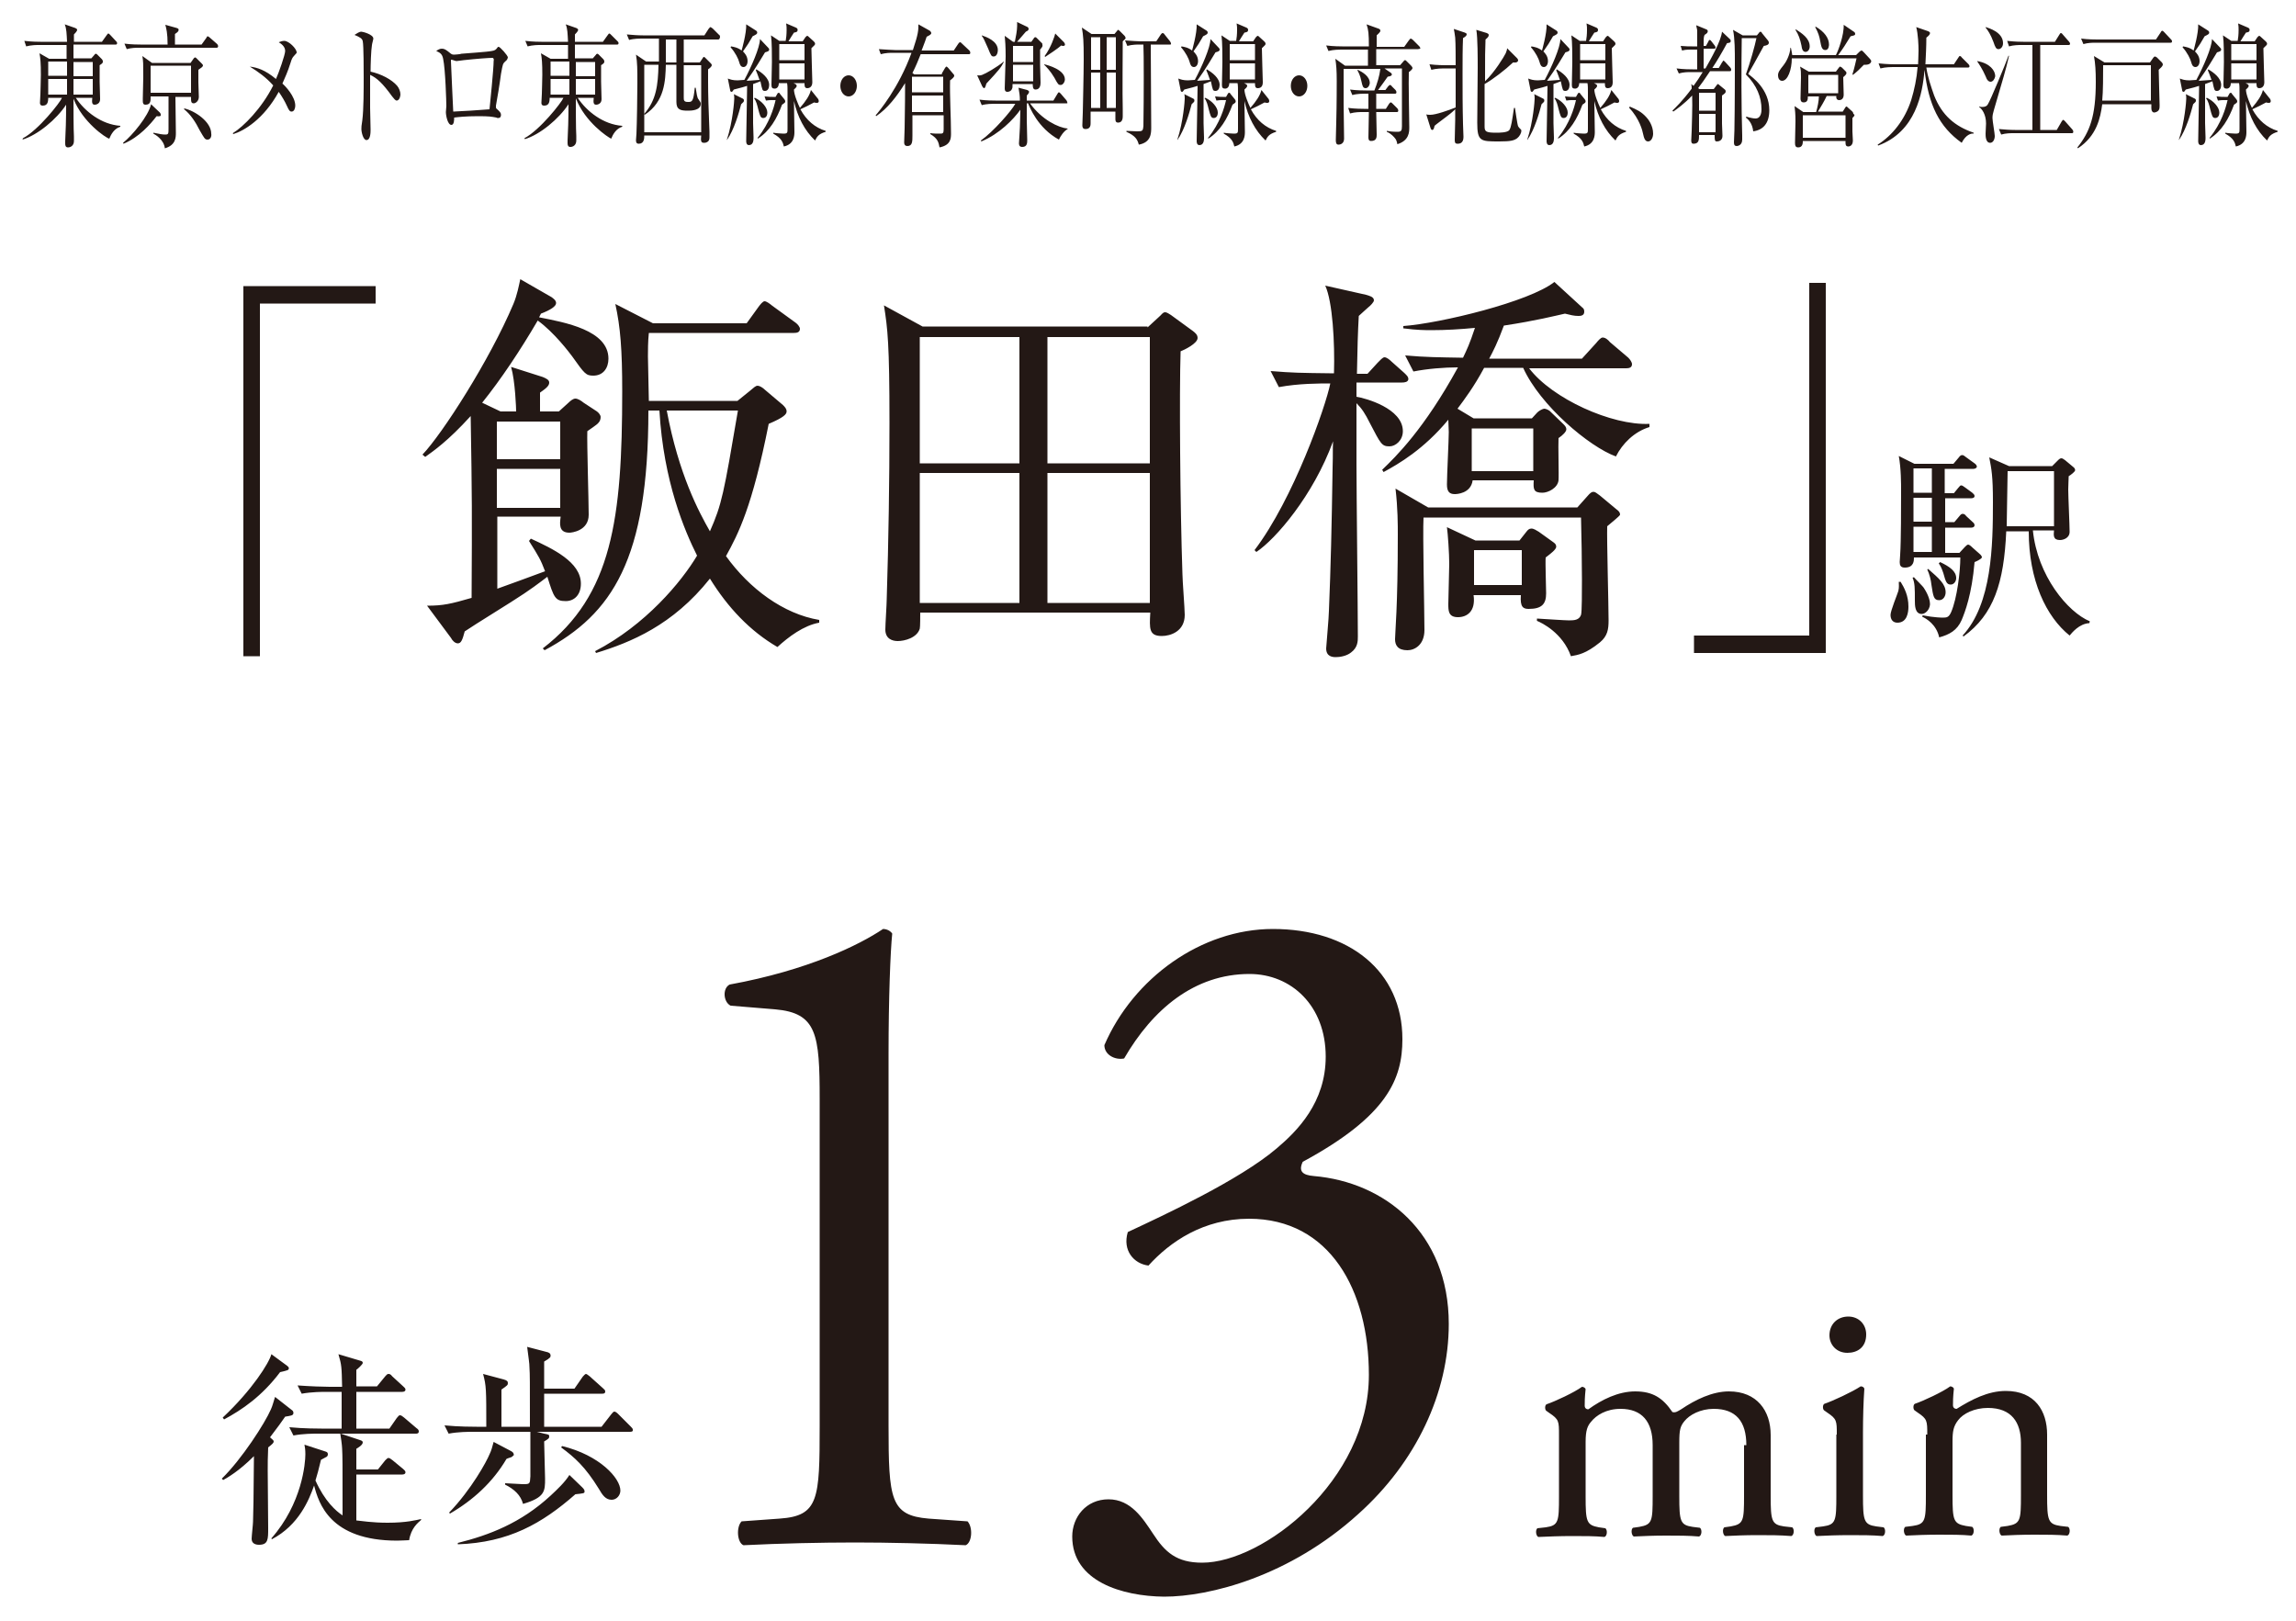 <svg xmlns="http://www.w3.org/2000/svg" viewBox="0 0 500 353"><path d="M56.6 66.1v76.8H53V62.3h28.8v3.8H56.6zm72.6 15.7c-1.6 0-1.9-.4-4.6-4.2-.6-.8-3.9-5.2-7.5-7.8-3.8 6.5-8 12.8-12.1 17.9l4 1.9h3.4c0-.6-.2-6.6-1.1-9.7l6.9 2.2c.7.3 1.4.6 1.4 1.2s-.4 1.1-2 2.2v4.1h4.1l2.1-1.9c.4-.4 1-.9 1.5-.9s1.2.4 1.8.9l2.9 1.9c.4.3.8.8.8 1.2 0 .4-.1.9-.5 1.3-.3.4-2 1.5-2.4 1.8-.1 2.6.3 15.3.3 18.2 0 3.5-3.7 3.9-4.2 3.9-2.4 0-2.1-2-1.9-3.5h-13.8v15.7c.9-.3 8.8-3.2 10.4-3.8-1-2.6-1.3-3.1-3.5-6.6l.4-.5c4.8 2.2 10.9 5.1 10.9 9.8 0 2.5-1.5 3.8-3.3 3.8-2.3 0-2.6-.8-4-5.3-1.6 1.2-3.6 2.8-7.9 5.5-8 5-8.9 5.6-10.1 6.4-.5 1.9-.8 2.6-1.5 2.6-.6 0-1.2-.6-1.5-1.2l-5.2-7c3.5 0 5.2-.4 9.7-1.7.1-19.1.1-21.3-.2-39.6-5 5.5-8.1 7.6-9.9 8.9L92 99c4.3-4.5 14.6-20.5 19.8-32.8.8-1.9 1.2-4 1.5-5.4l6.8 3.9c.4.3 1 .7 1 1.3 0 .7-1.2 1.5-3.3 2.3l-.4.8c5.6 1.1 15.1 2.8 15.1 9 0 2-1.1 3.7-3.3 3.7zm-7.2 10h-13.8v8.2H122v-8.2zm0 10.3h-13.8v8.5H122v-8.5zm47.3 38.8c-6-3.5-10.8-8.6-14.7-14.9-8.1 10.2-17.3 13.9-24.8 16.2l-.2-.4c11-5.7 18.8-15.1 22.2-20.8-2.7-5.4-7.3-16.1-8.2-31.6h-2.4c0 32.5-7.9 44.3-22.6 52.2l-.4-.4c15.1-11.6 17.3-28.2 17.3-56 0-9.1-.4-14-1.5-19l8.2 4.2h20.4l2.6-3.6c.3-.4.9-1.2 1.3-1.2s1.1.5 1.7 1l5.1 3.7c.4.3.9.9.9 1.3 0 .8-.7.9-1.3.9h-31.6c-.2 1.8-.2 4-.2 5.1 0 1.5.2 8.3.2 9.7h19.3l2.6-2.1c1-.8 1.3-1.2 1.8-1.2.4 0 1.1.4 1.6.9l3.9 3.3c.4.4.8.8.8 1.4 0 .6-.6 1.3-3.9 2.7-3.6 18.1-6.6 23.9-9.3 28.8 5.1 7.1 12.5 12.6 20.3 13.9v.6c-3.4.6-6.7 3.1-9.1 5.3zm-24.1-51.5c2.6 13.9 7 22.1 9.4 26.3 2.6-5.9 3-8.1 6.1-26.3h-15.5zm104.7-18.1l2.5-2.3c.5-.4.8-1 1.3-1s.9.4 1.3.6l4.8 3.5c.5.4 1 .8 1 1.5 0 1.2-2.9 2.6-3.7 2.9-.3 8.7-.1 34.1.4 48.5 0 1.3.5 7.6.5 8.9 0 3.6-3.1 4.6-5 4.6-2.8 0-2.7-1.6-2.5-5.1h-50.1c0 .5 0 3.2-.1 3.5-.6 2-3.3 2.7-4.8 2.7-1.2 0-2.7-.5-2.7-2.5 0-1.1.3-5.6.3-6.6.4-12.8.6-25.7.6-38.4 0-17.4-.4-20.5-1.2-25.6l8.4 4.6h49zm-49.6 2.1v27.5H222V73.4h-21.7zm0 29.6v28.3H222V103h-21.7zm50.1-2.1V73.4h-22.3v27.5h22.3zm0 30.4V103h-22.3v28.3h22.3zm54.9-48h-9.9v3.1c1.9.3 10.1 2.5 10.1 7.5 0 2-1.6 3.3-2.9 3.3-1.7 0-1.9-.5-4.3-5.1-1-2-1.7-3.1-2.9-4.3v13.4c0 5.9.3 32.1.3 37.4 0 1 0 2.4-1.5 3.5-1 .8-2.5 1-3.3 1-.7 0-2.1-.1-2.1-1.9 0-.4.6-6.9.6-8.2.4-9.7.6-18 .8-31.2.1-3.3 0-3.5.1-5.7-4.3 11.8-12.5 21.3-16.7 24.1l-.4-.4c8.5-11.2 15.5-31.3 16.5-36.3-2.4 0-6.9 0-11.2.8l-1.8-3.5c5.1.4 5.9.4 13.8.5.2-6.7-.3-15.6-1.9-19.1l8.9 2c.6.2 1.7.4 1.7 1.2 0 .4-.8 1.2-1.2 1.5-.4.4-1.5 1.3-2.1 1.9-.2 3.5-.3 7.1-.4 12.6h2.3L300 79c.5-.5 1.1-1.2 1.5-1.2.5 0 1.2.6 1.6 1l2.7 2.4c.5.5.9.8.9 1.4-.1.6-.8.7-1.4.7zm46.6 16.1c-5.8-2.1-16.5-11.1-20.2-19.3h-8.5c-2.2 4.1-4.3 6.9-5.8 8.9l3.5 2.1h12.7l1.2-1.3c.4-.4 1.2-.8 1.5-.8.4 0 1.2.4 1.4.7l2.8 2.7c.4.4.6.7.6 1.1 0 .5-.8 1.3-1.7 1.9-.1 1.4.1 8.1 0 9.2-.2 1.7-2.3 2.7-3.5 2.7-2 0-2-.8-1.9-2.7h-13.3c-.4 2.9-3.5 3-3.9 3-1.2 0-1.7-.6-1.7-2.1 0-1.9.4-9.7.4-11.4 0-1.1-.1-1.7-.1-2.7-5.4 6.5-10.8 9.6-14.1 11.4l-.3-.5c3-2.9 9.1-8.8 16.5-22.3-3 0-6.7.3-9.7.9l-1.8-3.5c4.6.4 7.1.4 12.6.5.9-1.9 1.4-2.9 2.6-6.5-3.1.3-6.3.5-9.5.5-1.2 0-3.1 0-6.1-.4V71c8.1-.6 27.5-5.3 32.9-9.6l6 5.5c.4.3.5.5.5 1 0 .9-.9.9-1.3.9-.9 0-1.7-.2-2.9-.5-2.3.5-6.1 1.5-13.3 2.6-1.4 3.8-2.4 5.7-3.2 7.2h20.2l3.1-3.4c.4-.5 1-1.2 1.4-1.2.6 0 1.2.5 1.6 1l4 3.4c.4.4.8 1 .8 1.4 0 .8-.7.9-1.3.9H333c5 6.6 18 12.5 26.2 12.1v.7c-3.3 1-5.9 3.6-7.3 6.4zm-1.9 15.2c-.1 2.9.3 17.2.3 20.5 0 1.9-.2 3.4-1.9 4.8-3.1 2.5-4.7 2.7-6.3 3-1.8-5.1-6.4-7.3-7.4-7.7v-.5c1.7.1 6.2.4 7 .4 1.2 0 2.2-.1 2.6-1.2.2-.6.2-5.1.2-7.7 0-3.1-.1-10.2-.2-13.5H310c-.2 3.5.2 20.6.2 24.5 0 3.2-2.1 4.4-3.7 4.4-2.1 0-2.7-1.1-2.7-2.4 0-1.5.6-6.7.6-22.8 0-2.1 0-5.7-.5-10l7.1 4.1h32.5l2.5-2.8c.3-.3.6-.6 1-.6s.7.3 1.4.8l3.6 3c.4.3.8.6.8 1.2-.1.3-2.1 1.9-2.8 2.5zm-13.4 6.8c-.1 1.1.1 6.6.1 7.8 0 2.3-.9 3.4-3.8 3.4-1.2 0-1.9-.4-1.7-3h-10.3c.5 3.6-1.5 4.8-3.4 4.8-2.1 0-2.1-1.4-2.1-2.9 0-1.2.2-7.4.2-8.7 0-2.3-.3-6.6-.5-8l6.2 2.9h9.6l1.5-1.9c.3-.4.6-.7 1.1-.7s1.1.4 1.6.7l3.2 2.3c.4.3.6.5.6 1-.1.6-1 1.3-2.3 2.3zm-2.7-28.1h-13.4v9.3h13.4v-9.3zm-2.5 26.5H321v7.6h10.4v-7.6zm37.5 22.4v-3.8H394V61.6h3.6v80.6h-28.7zm44.3-6.6c-1 0-1.5-.7-1.5-1.7 0-.9 1.5-4.5 1.7-5.2.2-.8.1-1.4.1-2h.4c.8 1.3 1.7 3 1.7 5.4 0 1.3-.3 3.5-2.4 3.5zm16.8-13.2c-.6 7.1-2.1 10.9-2.8 12.6-1 2.3-2.7 3.2-4.9 3.8-.6-2.8-2.8-4.1-3.7-4.5l.1-.3c2.6.5 4.3.5 4.4.5.9 0 1.3-.1 1.8-1.2 1.3-3 2-8.9 2-11.9h-10.1c0 .7 0 2.2-2 2.2-.9 0-1.1-.5-1.1-1.2 0-.3.1-1.4.1-1.6.2-2.9.2-10.8.2-13.9 0-1.6 0-4.9-.5-7.6l3.4 1.7h8.5l1.1-1.3c.3-.4.5-.6.8-.6.3 0 .5.2.9.5l1.8 1.3c.3.2.5.5.5.7 0 .3-.4.5-.7.5h-6.3v5.3h2l.9-1.1c.4-.5.5-.6.7-.6.2 0 .5.2.9.5l1.5 1.1c.2.2.5.4.5.7 0 .4-.4.5-.7.5h-5.7v5.2h2l1.1-1.3c.3-.4.5-.5.7-.5.3 0 .5.1.8.5l1.4 1.3c.3.2.4.5.4.7 0 .3-.3.5-.7.5h-5.7v5.5h3.1l1.2-1.3c.3-.3.5-.5.7-.5.2 0 .5.2.9.6l1.8 1.6c.2.2.3.4.3.6-.2.4-1.3.9-1.6 1zm-11.5 11.3c-1.5 0-1.5-1.9-1.5-2.9 0-2.8 0-3.8-.5-5l.3-.1c.3.4 2 2 2.2 2.4 1.1 1.7 1.3 2.9 1.3 3.5-.1 1.3-1.1 2.1-1.8 2.1zm2.2-31.7h-4v5.3h4V102zm0 6.4h-4v5.2h4v-5.2zm0 6.3h-4v5.5h4v-5.5zm1.6 16c-1.2 0-1.3-.8-1.7-3.4-.1-1-.4-2.2-.9-3.3l.2-.1c2.4 2.1 3.8 3.3 3.8 5.1 0 .8-.5 1.7-1.4 1.7zm2.5-3.4c-.9 0-1.1-.7-1.6-2.5-.4-1.2-.7-1.7-1-2.1l.3-.3c2.1 1 3.5 2 3.5 3.5 0 .7-.5 1.4-1.2 1.4zm30.2 8.4c-2.2.1-3.8 2.1-4.3 2.7-5.1-4.1-8.9-12-8.9-22.7h-4.9c-.5 11.2-2.7 18.1-9.3 22.9l-.2-.2c6.4-6.9 6.6-19.6 6.6-29.1 0-5.6-.3-7.1-.8-9.7l4.3 1.9h9.4l1.3-1.3c.3-.3.5-.4.7-.4.2 0 .4.1.8.4l1.8 1.5c.3.2.4.5.4.7 0 .3-.9 1-1.4 1.3 0 .8-.1 1.6-.1 2.9 0 1.5.3 7.8.3 9.2 0 1.4-1.4 1.8-2.1 1.8-1.5 0-1.4-1-1.3-2.1h-4.6c1 9.9 7.6 17.8 12.4 19.8l-.1.4zm-7.7-33.1h-10.1c0 1.7-.2 10.1-.2 12h10.3v-12zM16.5 21.3c2 3 5.6 5.8 9.7 6.1v.2c-1.3.4-2 1.6-2.4 2.6-.8-.2-5.8-3.6-7.8-8.7 0 1.3 0 7 .1 8.2v1c0 1-.7 1.4-1.3 1.4-.5 0-.6-.4-.6-.8v-.6c.1-2 .2-4.5.2-7.9-2.1 3.2-6.2 6.6-9.5 7.6l.1-.3c3.4-1.8 8.1-7.8 8.5-8.8h-3c0 1-.2 1.7-1.2 1.7-.5 0-.6-.3-.6-.6s.1-1.7.1-2c0-1 .1-2.5.1-4.1 0-2.6-.1-3.6-.3-4.7l2.1 1.2h3.8v-3H8.4c-.4 0-1.6 0-2.7.3l-.4-1.2c1.7.2 3.1.2 3.5.2h5.8c-.1-1.8-.1-2.8-.5-3.8l2.3.8c.2.1.4.2.4.4 0 .3-.5.8-.7 1v1.6h6.1l1-1.4c.2-.2.2-.4.4-.4.1 0 .2.1.4.3L25.3 9c.2.2.2.3.2.4 0 .3-.2.3-.3.3H16v3h3.9l.7-.8c0-.1.2-.2.3-.2.1 0 .2.1.3.2l1 1c.1.1.2.3.2.5 0 .3-.1.4-.7.8v3.6c0 .4.1 3.5.1 3.8 0 .9-.7 1.2-1.2 1.2-.6 0-.6-.6-.5-1.5h-3.6zm-6-7.9v3.1h4.1v-3.1h-4.1zm4.1 7.2v-3.4h-4.1v3.4h4.1zm5.6 0v-3.4H16v3.4h4.2zm0-4v-3.1H16v3.1h4.2zm13.9 8.7c-1.3 1.7-3.8 4.6-7.2 6l-.1-.2c2-1.6 5.5-5.8 6.1-8.4l1.9 1.8c.1.1.2.3.2.4.1.4-.2.5-.9.4zm13.1-14.9h-17c-.6 0-1.6 0-2.6.3l-.5-1.2c1.5.2 3.1.2 3.5.2h5.9c0-2.5-.3-3.6-.5-4.3l2.5.7c.2.1.4.1.4.4 0 .3-.2.5-.8.9v2.3h5.8l1-1.4c.2-.3.2-.4.3-.4.1 0 .3.1.5.3l1.6 1.4c.1.1.2.3.2.5s-.2.3-.3.3zm-4 4.8v2.7c0 .5.1 2.7.1 3.2 0 .9-.7 1.4-1.1 1.4-.6 0-.6-.4-.6-1.4h-3.4c0 1.2.1 6.7.1 7.8 0 1 0 2.7-2.4 3.4-.2-1.9-2.1-3-2.5-3.2v-.2c1.4.3 2 .4 2.6.4.7 0 .7-.2.7-1.4V21h-3.9c0 .8.1 1.8-1.1 1.8-.5 0-.6-.3-.6-.8v-.6c0-.9.1-3.6.1-4.6 0-3.1 0-3.4-.2-4.6l2.1 1.5h8.4l.7-1c.1-.1.2-.2.3-.2.1 0 .2.1.3.2l1.1 1.1c.2.2.3.3.3.5-.1.3-.3.4-1 .9zm-1.6-.9h-8.8v5.9h8.8v-5.9zm3.6 16.1c-.6 0-.7-.3-1.7-2-.9-1.8-2-3.5-3.4-4.6v-.2c2.3.5 5.9 2.9 5.9 5.5.1.5-.1 1.3-.8 1.3zM64 12.2c-.3.3-.5.7-.7 1.4-.7 2.2-1.2 3.2-1.8 4.6.6.5 2.8 2.8 2.8 4.8 0 .5-.2 1.3-.8 1.3-.4 0-.6-.3-1-1.2C62 22 61.4 21 60.7 20c-3.3 6-7.6 8.5-9.9 9.2l-.1-.2c2.3-1.4 6.3-5.4 8.8-10.4-1.5-1.7-3.3-3-5.1-4.1 1.6.2 3.3.7 5.7 2.7.6-1.3 2-5.3 2-6.1 0-1-.9-1.6-1.4-1.9.3-.1.7-.3 1.2-.3 1 0 2.7 1.7 2.7 2.5.1.1-.1.2-.6.8zm22.4 9.7c-.3 0-.6-.4-1-.9-2.1-2.9-3.3-4-4.8-4.7v7.2c0 .8.1 4.1.1 4.7 0 .6 0 2.3-.9 2.3-.7 0-1.1-1.7-1.1-2.4 0-.4 0-.7.2-1.9.3-2.3.3-6.9.3-9.3 0-1.2 0-7-.2-7.9-.1-.6-.6-.9-1.8-1.4.5-.3 1-.7 1.5-.7.3 0 2.6.6 2.6 1.5 0 .2-.3 1.2-.3 1.4-.2 1.1-.3 4.4-.3 5.8 2.3.5 4.6 1.7 5.8 3.1.4.5.7 1.2.7 1.9-.1 1.1-.6 1.3-.8 1.3zm23.6-8.5c-.5.5-.5.5-.9 2.7-.3 2.3-.8 5.3-1.1 6.9v.3c0 .2 0 .3.4.6.5.5.7.7.7 1.1 0 .7-.5.7-.6.7-.1 0-.3 0-.4-.1-1.1-.2-1.5-.3-4-.3-2.7 0-4.4.2-5.2.3 0 .5 0 1.6-.6 1.6-.8 0-1.2-2-1.2-2.8 0-.2.1-1.1.1-1.3 0-.8-.2-8-.7-10.3-.2-1-.6-1.3-1.5-1.7.3-.2.7-.5 1.2-.5.6 0 .9.2 2 1.1.3.2.5.2.7.2.2 0 1.4-.1 1.6-.2 1.1-.1 5.7-.4 6.6-.6.7-.1.9-.3 1.2-.7.1-.2.2-.2.3-.2.3 0 2 1.9 2 2.3-.1.4-.2.6-.6.9zm-2.8-.8c-.7 0-3.5.2-6.2.5-.2 0-1.3.2-1.6.2-.2 0-.9-.3-1.1-.3-.1 0-.1 0-.1.3 0 .5.5 10.9.5 11 .7 0 7-.4 7.9-.5.1-1 .9-8.8.9-10.5.1-.4 0-.7-.3-.7zm18.6 8.7c2 3 5.6 5.8 9.7 6.1v.2c-1.3.4-2 1.6-2.4 2.6-.7-.3-5.7-3.6-7.7-8.8 0 1.3 0 7 .1 8.2v1c0 1-.7 1.4-1.3 1.4-.5 0-.6-.4-.6-.8v-.6c.1-2 .2-4.5.2-7.9-2.1 3.2-6.2 6.6-9.5 7.6l-.1-.2c3.4-1.8 8.1-7.8 8.5-8.8h-3c0 1-.2 1.7-1.2 1.7-.5 0-.6-.3-.6-.6s.1-1.7.1-2c0-1 .1-2.5.1-4.1 0-2.6-.1-3.6-.3-4.7l2.1 1.2h3.8v-3h-6.1c-.4 0-1.6 0-2.7.3l-.5-1.2c1.7.2 3.1.2 3.5.2h5.8c-.1-1.8-.1-2.8-.5-3.8l2.3.8c.2.1.4.2.4.4 0 .3-.5.8-.7 1v1.6h6.1l1-1.4c.2-.2.2-.4.4-.4.1 0 .2.1.4.3l1.4 1.4c.2.2.2.3.2.4 0 .3-.2.3-.3.3h-9.2v3h3.9l.7-.8c0-.1.2-.2.3-.2.1 0 .2.1.3.2l1 1c.1.1.2.3.2.5 0 .3-.1.4-.7.8v3.6c0 .4.1 3.5.1 3.8 0 .9-.7 1.2-1.2 1.2-.6 0-.6-.6-.5-1.5h-3.5zm-5.9-7.9v3.1h4.1v-3.1h-4.1zm4.1 7.2v-3.4h-4.1v3.4h4.1zm5.6 0v-3.4h-4.2v3.4h4.2zm0-4v-3.1h-4.2v3.1h4.2zm26.8-8h-7.5v5h3.5l.6-.9c.1-.2.2-.3.3-.3.1 0 .2.1.4.3l1 1c.2.2.3.3.3.5 0 .3-.5.7-.8.9v2.8c0 2.5.1 6.2.3 10.8v1.1c0 .3 0 .7-.3 1-.4.3-.7.3-.9.3-.7 0-.7-.5-.6-1.6h-12.4c0 .6 0 1.8-1.2 1.8-.6 0-.6-.5-.6-.8 0-.1.1-1.2.1-1.4.1-2.1.2-8.6.2-11 0-2.9 0-4.5-.3-6.2l2.2 1.5h2.8v-5h-3.9c-.2 0-1.6 0-2.6.3l-.5-1.2c1.2.1 2.3.2 3.5.2h13.4l.9-1.4c.2-.2.3-.4.4-.4s.2.1.5.3l1.4 1.4c.2.1.2.3.2.5-.1.4-.2.5-.4.5zm-3.6 5.6h-3.9v7c0 .6 0 1 .9 1s1.2 0 1.5-3.1h.2c.2 1.2.3 2.2.6 2.5.4.6.5.7.5 1 0 1.5-2.2 1.5-2.8 1.5-1.6 0-2.5-.2-2.5-1.9v-8.1H145c-.1 3.4-.2 8-4.6 10.9l-.1-.2c2.6-3 3-6.2 3.1-10.7h-3.1v14.7h12.4V14.2zm-5.4-5.6H145v5h2.3v-5zm10.9 21.8c1.3-4 1.6-8.5 1.6-8.9 0-.3 0-.7-.1-1l2 1c.1.1.2.1.2.4 0 .3-.1.3-.6.8-.5 1.9-1.5 5.5-3.1 7.8v-.1zm9-20c.1.1.2.2.2.4 0 .3-.2.4-.9.6-.8 1.3-2 3.4-4 6.2.1 0 1.6-.1 2.8-.2-.2-.5-.4-1.2-.8-2.1l.1-.2c1.2.7 2.8 1.9 2.8 3.4 0 .7-.3 1.3-.9 1.3-.6 0-.6-.2-1-2.1-.3.1-.7.3-1.6.6v8.5c0 .5.1 2.7.1 3.2 0 .4 0 1.6-1 1.6-.6 0-.6-.7-.6-.9 0-1.3.2-10.1.2-12-.6.2-1.3.4-2.9.8-.3.4-.3.5-.5.5s-.3-.2-.3-.4l-.5-2.5c.5.2 1.1.4 2.1.4.1 0 1.4-.1 1.5-.1 1.5-2.8 3.4-7.1 3.4-8.9l1.8 1.9zm-8.1-.3c.5.1 1.4.2 2.3.9 0 0 1.1-3.8 1-5.7l2.2 1.4c.1.1.2.2.2.4 0 .3-.2.4-1 .8-.8 1.4-1.1 1.9-2.1 3.3.3.3 1 1 1 2.1 0 .8-.4 1.3-.9 1.3-.6 0-.8-.6-.9-1-.2-.8-.9-2.2-1.9-3.3l.1-.2zm5.2 11.2c1.5.7 2.7 2.1 2.7 3.2 0 .7-.3 1.2-.9 1.2-.6 0-.7-.5-1.1-2-.2-.8-.4-1.7-.9-2.3l.2-.1zm3.5.5c-.6 0-.9.1-1.1.1l-.3-.9c.8.1 1.5.1 1.7.1h.7l.4-.7c0-.1.2-.2.3-.2.1 0 .2.1.3.3l.9 1.1c.1.1.2.3.2.5s-.1.3-.7.7c-1.1 3-2.7 5.8-5.3 7.4V30c2.6-3.2 3.5-6.5 3.9-8.2h-1zm4.7-3.8l.4.2c.2.1.5.2.5.5s-.4.6-.6.8c0 1.1.9 3.2 1.3 4 1.3-1.5 2.1-2.7 2.4-3.9l1.6 2c0 .1.1.2.1.4 0 .1 0 .4-.4.4-.1 0-.4 0-.6-.1-1.1.6-1.9 1-3 1.5 1.3 2.4 3.2 4 5.5 4.7v.2c-1.6.5-1.9 1.1-2.3 1.9-2.3-2.2-3.8-5.1-4.6-8.6 0 1.1.1 5.8.1 6.7 0 .7 0 2.7-2.3 3.2-.2-.9-.5-1.8-2.3-2.8v-.2c.4.1 1.9.2 2.2.2.9 0 .9-.2.9-1.1v-7.8c0-1 0-1.6-.1-2.1h-1.8c0 .8-.4 1.2-.9 1.2s-.7-.2-.7-.8c0-.4.1-4.2.1-5 0-1.5 0-4.4-.2-5.8l1.8 1.2h1.4c.1-.5.2-1.4.2-2.4 0-.5 0-.8-.1-1.4l2.1.9c.2.1.4.2.4.5 0 .4-.2.5-.8.6-.5.8-.8 1.2-1.2 1.9h3.1l.6-.9c.1-.1.3-.3.4-.3.1 0 .2.1.3.2l1.1 1c.1.1.3.3.3.5 0 .3-.1.3-.8 1 0 1.2.2 6.8.2 7.4 0 .9-.5 1.3-1.1 1.3-.6 0-.6-.5-.6-1.1h-2.6zm-2.9-8.4v3.5h5.5V9.6h-5.5zm5.5 7.7v-3.5h-5.5v3.5h5.5zm9.6 3.7c-1 0-1.8-1-1.8-2.3 0-1.3.8-2.3 1.8-2.3s1.8 1 1.8 2.3c0 1.3-.8 2.3-1.8 2.3zm20.3-5l.7-1.2c.1-.1.2-.3.3-.3.1 0 .2.1.4.3l1.1 1.3c.1.1.2.2.2.4 0 .3-.5.7-.9 1-.1 3.2.2 8.3.2 11.5 0 1.1 0 2.6-2.5 3.1-.2-1-.3-1.9-2-2.9V29c.7.1 1.4.1 2.2.1.5 0 .7-.1.7-.9v-3.1h-6.8v4.4c0 1.3 0 2.3-1.1 2.3-.4 0-.7-.2-.7-.8 0-.3.1-2.6.1-3.1 0-2.3.1-3.8.1-9.8-1.8 2.9-3.8 5.5-6.3 7.2l-.1-.2c.7-.8 5-5.9 7.8-13.6h-4c-.6 0-1.6 0-2.7.3l-.4-1.1c1.5.1 3.1.2 3.5.2h3.9c1.2-3.6 1.2-4.3 1.2-5.6l2.5 1.4c.1.1.3.3.3.5 0 .3-.4.5-1 .8-.2.6-.4 1.2-1.1 3h7l1-1.5c.2-.2.2-.3.4-.3.1 0 .2.1.4.3l1.6 1.5c.1.1.2.3.2.5 0 .3-.2.3-.3.3h-10.5c-.6 1.5-1 2.5-1.8 4.1l.4.3h6zm-6.5.7v3.4h6.8v-3.4h-6.8zm0 4.1v3.6h6.8v-3.6h-6.8zm16.2-2.6c-.2.7-.3 1-.5 1-.1 0-.3-.2-.4-.4l-1.1-2.4c.3 0 .6.1 1.1-.1.8-.3 3.1-1.6 4.7-2.9v.1c-.6 1.2-1.1 1.8-3.8 4.7zm17.5 4.3h-8c2.6 3.6 6.2 5.3 8.2 5.5v.1c-.8.4-1.6 1.6-1.9 2.3-4.6-2.5-6.4-7.1-6.7-7.9h-.3v3.7c0 .7.1 4.1.1 4.3 0 .6 0 1.5-1.1 1.5-.7 0-.7-.6-.7-.8 0-.3.2-2.9.2-3.4 0-.7.1-2.5.1-3.9-1.5 2.1-4.6 5.3-8.5 6.9l-.1-.2c2.7-1.9 6.7-6.5 7.5-8h-4.7c-.2 0-1.6 0-2.6.3l-.5-1.2c1.5.2 3.1.2 3.5.2h5.3c0-1.1-.1-1.6-.3-2.8l1.9.5c.2.1.4.2.4.4s-.2.5-.5.8v1.1h5.8l.9-1.5c.1-.2.2-.3.3-.3.1 0 .2.1.4.3l1.2 1.4c.1.1.2.3.2.5.2.1 0 .2-.1.2zm-15.9-10.2c-.5 0-.6-.2-1.2-1.7-.8-1.8-1-2.3-1.4-2.8v-.1c.9.3 3.5 1.2 3.5 3.2 0 .5-.2 1.4-.9 1.4zm10.1-1.5v3.3c0 .6.1 3.4.1 3.9s-.1 1.5-1.1 1.5c-.6 0-.6-.7-.6-1.2h-4.4c0 .7 0 .8-.1 1-.2.6-.8.7-1 .7-.6 0-.6-.5-.6-.8 0-1.1.2-5.9.2-6.9 0-2.2-.1-3.5-.2-4.5l1.8 1.3h.4c.2-.9.5-2.5.5-3.4v-.9l2.3 1.1c.1.1.2.2.2.4 0 .3-.2.4-.6.6-.3.3-1.6 1.9-1.9 2.2h3.1l.5-.7c.1-.2.2-.3.4-.3.1 0 .2.1.4.3l.9.9c.2.1.2.3.2.4.1.4 0 .5-.5 1.1zM225 10h-4.4v3.5h4.4V10zm0 4.1h-4.4v3.6h4.4v-3.6zm6 4.4c-.5 0-.6-.1-1.4-1.6-.9-1.5-1.7-2.3-2.2-2.8V14c.9.2 4.5 1.2 4.5 3.3 0 .5-.4 1.2-.9 1.2zm.6-8.5s-.4 0-.5-.1c-.5.5-3 2.2-3.5 2.5l-.1-.2c1.4-1.9 2.2-4.4 2.3-4.9l1.9 1.9c.1.1.2.3.2.4.1.2-.1.4-.3.4zm12.9-1c0 1.8-.1 11.7 0 14.7v1.6c0 .3 0 1.4-1 1.4-.6 0-.6-.5-.6-.8v-1.6h-5.4v2.5c0 .4 0 1.3-1.1 1.3-.6 0-.7-.4-.7-.8 0-.3.1-2.4.1-2.8 0-.2.2-8.6.2-11.6 0-4.1-.1-5.1-.4-6.9l2.1 1.4h5l.5-.6c.1-.1.2-.3.3-.3.1 0 .3.2.4.3l1 1c.1.1.2.3.2.4.1.2 0 .2-.6.8zm-4.9-.9h-2v7.1h2V8.1zm0 7.7h-2v7.7h2v-7.7zm3.4-7.7h-2v7.1h2V8.1zm0 7.7h-2v7.7h2v-7.7zm11.8-6.1h-4.2c0 2.9.1 15.4.1 18 0 1.3 0 3.3-2.7 3.8-.3-1.1-.7-1.9-2.7-2.8v-.2c.4 0 2 .1 2.3.1 1.2 0 1.3-.1 1.4-1.1.1-6.7.1-15.8 0-17.8h-.9c-.4 0-1.6 0-2.6.3l-.5-1.2c1.4.1 2.8.2 3.4.2h3.4l1-1.5c.1-.1.2-.3.4-.3.1 0 .3.1.4.3l1.2 1.5c.1.2.2.3.2.5.1.2-.1.2-.2.2zm1.6 20.7c1.3-4 1.6-8.5 1.6-8.9 0-.3 0-.7-.1-1l2 1c.1.1.2.1.2.4 0 .3-.1.3-.6.8-.5 1.9-1.5 5.5-3.1 7.8v-.1zm9-20c.1.1.2.2.2.4 0 .3-.2.4-.9.6-.8 1.3-2 3.4-4 6.2.1 0 1.6-.1 2.8-.2-.2-.5-.4-1.2-.8-2.1l.1-.2c1.2.7 2.8 1.9 2.8 3.4 0 .7-.3 1.3-.9 1.3-.6 0-.6-.2-1-2.1-.3.1-.7.3-1.6.6v8.5c0 .5.1 2.7.1 3.2 0 .4 0 1.6-1 1.6-.6 0-.6-.7-.6-.9 0-1.3.2-10.1.2-12-.6.2-1.3.4-2.9.8-.3.4-.3.5-.5.5s-.3-.2-.3-.4l-.5-2.5c.5.2 1.1.4 2.1.4.1 0 1.4-.1 1.5-.1 1.5-2.8 3.4-7.1 3.4-8.9l1.8 1.9zm-8.1-.3c.5.1 1.4.2 2.3.9 0 0 1.1-3.8 1-5.7l2.2 1.4c.1.1.2.2.2.4 0 .3-.2.4-1 .8-.8 1.4-1.1 1.9-2.1 3.3.3.3 1 1 1 2.1 0 .8-.4 1.3-.9 1.3-.6 0-.8-.6-.9-1-.2-.8-.9-2.2-1.9-3.3l.1-.2zm5.2 11.2c1.5.7 2.7 2.1 2.7 3.2 0 .7-.3 1.2-.9 1.2-.6 0-.7-.5-1.1-2-.2-.8-.4-1.7-.9-2.3l.2-.1zm3.5.5c-.6 0-.9.1-1.1.1l-.3-.9c.8.1 1.5.1 1.7.1h.7l.4-.7c0-.1.2-.2.3-.2.1 0 .2.1.3.3l.9 1.1c.1.1.2.3.2.5s-.1.3-.7.7c-1.1 3-2.7 5.8-5.3 7.4V30c2.6-3.2 3.5-6.5 3.9-8.2h-1zm4.7-3.8l.4.2c.2.1.5.2.5.5s-.4.6-.6.8c0 1.1.9 3.2 1.3 4 1.3-1.5 2.1-2.7 2.4-3.9l1.6 2c0 .1.1.2.1.4 0 .1 0 .4-.4.4-.1 0-.4 0-.6-.1-1.1.6-1.9 1-3 1.5 1.3 2.4 3.2 4 5.5 4.7v.2c-1.6.5-1.9 1.1-2.3 1.9-2.3-2.2-3.8-5.1-4.6-8.6 0 1.1.1 5.8.1 6.7 0 .7 0 2.7-2.3 3.2-.2-.9-.5-1.8-2.3-2.8v-.2c.4.1 1.9.2 2.2.2.9 0 .9-.2.9-1.1v-7.8c0-1 0-1.6-.1-2.1h-1.8c0 .8-.4 1.2-.9 1.2s-.7-.2-.7-.8c0-.4.1-4.2.1-5 0-1.5 0-4.4-.2-5.8l1.8 1.2h1.4c.1-.5.2-1.4.2-2.4 0-.5 0-.8-.1-1.4l2.1.9c.2.1.4.2.4.5 0 .4-.2.5-.8.6-.5.8-.8 1.2-1.2 1.9h3.1l.6-.9c.1-.1.3-.3.4-.3.1 0 .2.1.3.2l1.1 1c.1.1.3.3.3.5 0 .3-.1.3-.8 1 0 1.2.2 6.8.2 7.4 0 .9-.4 1.3-1.1 1.3-.6 0-.6-.5-.6-1.1h-2.6zm-2.9-8.4v3.5h5.5V9.6h-5.5zm5.5 7.7v-3.5h-5.5v3.5h5.5zm9.6 3.7c-1 0-1.8-1-1.8-2.3 0-1.3.8-2.3 1.8-2.3s1.8 1 1.8 2.3c0 1.3-.8 2.3-1.8 2.3zm25.9-10.3h-9.1v3.5h5.2l.7-.8c.2-.2.2-.3.4-.3.1 0 .2.1.4.3l.9.9c.2.2.3.4.3.5 0 .3-.5.7-.8.9-.1 1.9.1 10.3.1 12 0 1 0 2.9-2.6 3.7-.1-.5-.2-1-.6-1.4-.1-.1-.7-.9-1.7-1.3v-.2c.5.1 1.2.2 2.3.2.8 0 1-.2 1-1.2V14.9h-3.8l1.3.9c.2.1.3.3.3.4 0 .3-.3.4-.9.5-.5.7-1.7 2.4-2.1 2.9h1.6l.6-.8c.2-.2.3-.3.4-.3.1 0 .3.1.4.3l.8.8c.1.1.2.3.2.5s-.1.3-.3.3h-4.1v3.3h2.1l.7-1.1c.2-.2.2-.3.4-.3.1 0 .2.1.4.3l1 1c.1.1.2.3.2.5s-.1.3-.3.3h-4.5c0 .8.1 4.2.1 4.9 0 .5 0 1.4-1.2 1.4-.5 0-.6-.3-.6-.8 0-.9.1-4.7.1-5.5h-1.4c-.6 0-1.6 0-2.7.3l-.4-1.2c1.5.2 3.1.2 3.4.2h1v-3.3h-.9c-.2 0-1.6 0-2.6.3l-.5-1.2c1.5.2 3.1.2 3.5.2h1.8c.6-1.5 1.1-3.1 1.3-4.7h-8v7.6c0 1.2.1 6.6.1 7.6 0 1.2-1 1.3-1.2 1.3-.5 0-.6-.4-.6-1s.1-3.5.1-4.1c.1-3.4.1-8.6.1-8.7 0-2.5-.1-3.5-.3-4.9l2.1 1.5h5v-3.5H292c-.2 0-1.6 0-2.7.3l-.5-1.2c1.6.2 3.3.2 3.5.2h5.8c0-2.8-.1-3.6-.5-4.8l2.5.9c.4.1.5.3.5.5 0 .3-.5.7-.8 1v2.5h6l1-1.4c.2-.2.3-.4.4-.4.1 0 .3.1.5.3l1.4 1.4c.1.1.2.3.2.5-.1 0-.3.1-.5.1zm-11.4 8.5c-.6 0-.7-.5-.9-1.4-.3-1.5-.7-2.1-.9-2.5l.1-.1c1 .5 2.6 1.4 2.6 2.9-.1.7-.5 1.1-.9 1.1zm13.2 5.7c.2.1.6.1.9.1 1.2 0 4-1 5.5-1.6v-8.5h-2.6c-.2 0-1.6 0-2.7.3l-.4-1.2c1.6.2 3.3.2 3.4.2h2.3c0-1.3 0-4.8-.1-6-.1-.8-.2-1.4-.3-1.9l2.4.8c.2.1.4.2.4.3 0 .3-.1.5-.8.9-.1 2.3-.1 4.7-.1 7.7 0 3.7 0 7.3.1 11 0 .8.1 2.1.1 2.8 0 1.3-.7 1.5-1.3 1.5-.6 0-.6-.4-.6-.9 0-.7.1-3.7.1-4.3v-2.3c-.6.6-1.5 1.3-1.9 1.6-.9.7-2.3 1.7-2.6 2-.1.5-.2.9-.5.9-.2 0-.3-.2-.4-.5l-.9-2.9zm19.3-1.5c.1.6.5 3.6.7 4.1.1.2.3.4.6.7.1.1.1.1.1.3 0 .5-.4 1.2-.9 1.6-.7.5-1.4.7-3.9.7-4.1 0-4.8 0-4.8-4.1 0-1.3.1-10 .1-11.9 0-2.1 0-6.6-.3-8.3l2.3.7c.2.1.4.2.4.4 0 .3-.1.5-.7 1-.1 2.6-.1 3.1-.1 9.1 2.1-2 4.1-5.3 4.5-6.1.2-.5.3-.8.3-1.1l2.2 2.2c.1.1.2.3.2.4 0 .4-.4.6-1.1.5-1.7 1.6-4.4 3.7-6.2 4.7v9.2c0 1.1.2 1.4 2.5 1.4.7 0 2.5 0 2.9-.6.4-.6.6-2.1 1-4.8h.2zm2.7 7c1.3-4 1.6-8.5 1.6-8.9 0-.3 0-.7-.1-1l2 1c.1.1.2.1.2.4 0 .3-.1.3-.6.8-.5 1.9-1.5 5.5-3.1 7.8v-.1zm9-20c.1.1.2.2.2.4 0 .3-.2.4-.9.6-.8 1.3-2 3.4-4 6.2.1 0 1.6-.1 2.8-.2-.2-.5-.4-1.2-.8-2.1l.1-.2c1.2.7 2.8 1.9 2.8 3.4 0 .7-.3 1.3-.9 1.3-.6 0-.6-.2-1-2.1-.3.1-.7.3-1.6.6v8.5c0 .5.1 2.7.1 3.2 0 .4 0 1.6-1 1.6-.6 0-.6-.7-.6-.9 0-1.3.2-10.1.2-12-.6.2-1.3.4-2.9.8-.3.4-.3.5-.5.5s-.3-.2-.3-.4l-.5-2.5c.5.2 1.1.4 2.1.4.1 0 1.4-.1 1.5-.1 1.5-2.8 3.4-7.1 3.4-8.9l1.8 1.9zm-8.1-.3c.5.1 1.4.2 2.3.9 0 0 1.1-3.8 1-5.7l2.2 1.4c.1.1.2.2.2.4 0 .3-.2.4-1 .8-.8 1.4-1.1 1.9-2.1 3.3.3.3 1 1 1 2.1 0 .8-.4 1.3-.9 1.3-.6 0-.8-.6-.9-1-.2-.8-.9-2.2-1.9-3.3l.1-.2zm5.2 11.2c1.5.7 2.7 2.1 2.7 3.2 0 .7-.3 1.2-.9 1.2-.6 0-.7-.5-1.1-2-.2-.8-.4-1.7-.9-2.3l.2-.1zm3.5.5c-.6 0-.9.1-1.1.1l-.3-.9c.8.1 1.5.1 1.7.1h.7l.4-.7c0-.1.2-.2.3-.2.1 0 .2.1.3.3l.9 1.1c.1.1.2.3.2.5s-.1.3-.7.7c-1.1 3-2.7 5.8-5.3 7.4V30c2.6-3.2 3.5-6.5 3.9-8.2h-1zm4.7-3.8l.4.2c.2.1.5.2.5.5s-.4.6-.6.8c0 1.1.9 3.2 1.3 4 1.3-1.5 2.1-2.7 2.4-3.9l1.6 2c0 .1.1.2.1.4 0 .1 0 .4-.4.4-.1 0-.4 0-.6-.1-1.1.6-1.9 1-3 1.5 1.3 2.4 3.2 4 5.5 4.7v.2c-1.6.5-1.9 1.1-2.3 1.9-2.3-2.2-3.8-5.1-4.6-8.6 0 1.1.1 5.8.1 6.7 0 .7 0 2.7-2.3 3.2-.2-.9-.5-1.8-2.3-2.8v-.2c.4.1 1.9.2 2.2.2.9 0 .9-.2.9-1.1v-7.8c0-1 0-1.6-.1-2.1h-1.8c0 .8-.4 1.2-.9 1.2s-.7-.2-.7-.8c0-.4.1-4.2.1-5 0-1.5 0-4.4-.2-5.8l1.8 1.2h1.4c.1-.5.2-1.4.2-2.4 0-.5 0-.8-.1-1.4l2.1.9c.2.1.4.2.4.5 0 .4-.2.5-.8.6-.5.8-.8 1.2-1.2 1.9h3.1l.6-.9c.1-.1.3-.3.4-.3.1 0 .2.1.3.2l1.1 1c.1.1.3.3.3.5 0 .3-.1.3-.8 1 0 1.2.2 6.8.2 7.4 0 .9-.4 1.3-1.1 1.3-.6 0-.6-.5-.6-1.1h-2.6zm-2.8-8.4v3.5h5.5V9.6h-5.5zm5.5 7.7v-3.5h-5.5v3.5h5.5zm9.3 13.5c-.7 0-.9-.8-1.1-1.7-.1-.6-.8-3.3-3-5.6l.1-.3c1.6.7 2.5 1.1 3.6 2.3.4.4 1.5 1.8 1.5 3.6 0 .8-.4 1.7-1.1 1.7zm9.3-15.1c-.6 0-1.6 0-2.6.3l-.5-1.1c1.5.2 3.2.2 3.5.2h1v-4.3h-1.4c-1.1 0-1.5.1-1.9.2l-.3-1c1 .1 2 .1 2.5.1h1.1V6.7c0-.4-.2-.8-.2-1.2l2.2.9c.2.1.3.2.3.4 0 .3-.2.5-.7.8-.2.5-.2.7-.2 2.4h.5l.5-.9c.1-.3.2-.4.3-.4.2 0 .2.1.4.3l.7.9c.1.2.2.3.2.4 0 .2-.1.3-.3.3H371v4.3h.4c1.2-2.1 3.4-6 3.6-8l1.7 1.6c.1.1.2.2.2.4 0 .4-.2.4-.8.5-1.2 2.2-2.2 3.9-3.2 5.4h1.4l.7-1.2c.2-.2.2-.4.3-.4.1 0 .3.2.4.3l1.1 1.2c.1.1.2.3.2.5 0 .3-.2.3-.3.3h-4.3c-1.2 1.8-1.9 2.8-2.6 3.7l.3.2h3.1l.6-.8c.1-.1.2-.3.3-.3.1 0 .2.1.3.2l1.1.9c.3.2.3.4.3.5 0 .3-.1.4-.8.9v6.1c0 .4.1 2.3.1 2.7 0 1-.8 1.2-1.2 1.2-.5 0-.5-.3-.5-1.4H370c0 1 0 1.9-1.2 1.9-.4 0-.5-.3-.5-.7 0-.2.1-1.9.1-2.2 0-.6.2-5.2.1-7.6-1.8 1.9-3.3 2.9-4.1 3.5l-.2-.2c.7-.7 2.1-2 4.2-4.8 0-.3 0-.6-.1-1l.5.4c.8-1.1 1.2-1.7 2-3h-2.6zm1.8 4.5v3.9h3.6v-3.9H370zm0 4.6v4h3.6v-4H370zm12.6-17.1l.5-.6c0-.1.2-.2.3-.2.1 0 .3.2.3.3l1.3 1.6c.1.1.2.3.2.5 0 .4-.4.6-1.1.7-1.2 2.2-3.3 6-3.4 6.1.9.7 4.6 3.3 4.6 7.9 0 2.8-1.3 4.3-3.5 4.6-.2-1.8-1.1-2.6-1.6-3l.1-.2c1 .3 1.6.4 2 .4 1.3 0 1.3-1.7 1.3-2 0-2.6-1-5.2-3.4-7.6.9-2.4 2-6.4 2.3-7.9h-3.2c-.1 6.3-.1 15 .1 21.2v.9c0 1.4-1.2 1.4-1.2 1.4-.4 0-.6-.2-.6-.8 0-.7.1-1.9.1-2.5.1-4.9.1-14.7.1-15 0-2.4 0-5.1-.4-7l2.1 1.2h3.1zm23.7 6.4h-.4l-1.2 1.2c-.1.1-1 .9-1.2 1l-.1-.1c.5-1.6.7-2.7.9-3.5h-14.1c0 2.5-.9 4.9-2.1 4.9-.7 0-.9-.7-.9-1.2 0-.7.4-1.2 1.2-2.2.5-.6 1.4-2.2 1.5-3.8h.1c.1.5.2.9.3 1.6h9.5c.5-.9 1.8-4.4 1.7-6.6l2.2 1.5c.2.1.3.3.3.5 0 .3-.2.3-1 .5-1.3 2.1-1.4 2.3-2.7 4.1h3.9l.7-.7c.2-.2.4-.3.5-.3.1 0 .2.1.5.4l1.3 1.4c.2.2.3.4.3.6-.2.6-.8.7-1.2.7zm-2.9 11.6v2.9c0 .3.1 1.6.1 2 0 1.2-.8 1.3-1 1.3-.7 0-.6-.7-.6-1.2h-9.3c0 .4 0 1.4-1 1.4-.6 0-.7-.4-.7-1 0-1.2.1-3.6.1-4.7 0-1.6-.1-2.5-.2-3.3l1.9 1.3h2.8c.3-1 .6-2.5.6-3.4h-2.4c0 .5 0 1.3-.9 1.3-.7 0-.7-.6-.7-.9 0-.7.1-3.9.1-4.6 0-1 0-1.5-.2-2.3l1.9 1.1h5.9l.6-.8c.2-.2.2-.3.3-.3.1 0 .2.1.4.2l.8.8c.2.2.2.3.2.4 0 .2-.1.4-.7.9 0 .6.1 3.2.1 3.8 0 .8-.4 1.2-1 1.2-.4 0-.7-.3-.6-.9h-2.1c-.4.9-1.4 2.6-1.9 3.4h5.4l.5-.8c.1-.2.2-.3.3-.3.1 0 .2.1.4.3l.9.8c.1.1.2.3.2.5.4.2.3.4-.2.9zm-10.2-14.4c-.6 0-.8-.6-.9-1.4-.3-1.4-.6-2.3-1.3-3.4l.1-.1c1.2.8 3 1.9 3 3.7 0 .7-.4 1.2-.9 1.2zm8.7 13.8h-9.3V30h9.3v-4.9zm-1.6-8.8h-6.5v4h6.5v-4zm-2.8-5.4c-.8 0-.9-.9-1.1-1.9-.2-1.1-.4-1.8-1.1-3.1l.1-.1c1.9 1.1 2.9 2.5 2.9 3.9 0 .1 0 1.2-.8 1.2zm29.7 20.2c-4.9-3.5-7.2-8.2-8.1-15.9-.4 5.1-1.9 13.5-10.1 16.5l-.1-.2c3.2-2 5.9-5.4 7.3-9.7.7-2.3 1.2-4.7 1.4-7.2h-5.4c-.2 0-1.6 0-2.7.3l-.4-1.1c1.8.2 3.4.2 3.5.2h5.1c0-.7.1-1.6.1-3 0-1.1-.1-3.6-.5-5.1l2.6.9c.2.1.4.2.4.4 0 .3-.3.6-.8 1 0 1.9-.1 3.7-.2 5.8h6.2l1-1.5c.1-.2.2-.3.3-.3.1 0 .3.1.4.3l1.5 1.5c.1.1.2.3.2.4 0 .3-.2.3-.3.3h-9.1c.3 2.1 1 4.1 1.7 6.1 1.7 4.3 4.5 6.7 8.6 8.1v.2c-.5-.1-1.7.2-2.6 2zm6.3-13.3c-.4 0-.8-.3-1.1-1.2-.7-1.6-1.4-2.6-1.8-3.2v-.1c2.8.5 3.9 2.1 3.9 3.3-.1.6-.5 1.2-1 1.2zm.7 6.2c-.2.7-.3 1.1-.3 1.7 0 .6.5 3.4.5 3.9 0 .8-.4 1.5-1 1.5-1 0-1-1.5-1-2 0-.3.1-1.9.1-2.2 0-2-.9-3.2-1.5-3.6v-.1c.1 0 .3.1.6.1.7 0 1.1-.2 1.3-.6.5-.7 3.9-8.9 4.5-10.6l.1.1c-.8 3.4-1.2 4.6-3.3 11.8zm1-13.3c-.5 0-.7-.4-1.1-1.6-.6-1.6-1.2-2.5-1.7-3.1v-.1c.7.2 3.8 1.1 3.8 3.5 0 .8-.5 1.3-1 1.3zm16 18.3h-12.7c-.6 0-1.7 0-2.7.3l-.5-1.2c1.2.1 2.3.2 3.5.2h3.8V9.8h-2.4c-.5 0-1.7 0-2.7.3l-.4-1.2c1.8.2 3.1.2 3.5.2h6.9l1-1.6c.1-.2.2-.3.3-.3.2 0 .3.2.4.3l1.4 1.6c.1.1.2.3.2.4 0 .3-.2.3-.4.3h-6.1v18.5h3.6l1.1-1.9c.1-.1.2-.3.3-.3.1 0 .3.2.4.3l1.6 1.8c.1.1.2.3.2.5 0 .3-.2.3-.3.3zm18.9-13.8c0 1.2.2 6.8.2 7.8 0 .3 0 .7-.2 1-.2.3-.7.5-1 .5-.3 0-.6-.3-.6-.9v-.9h-10.7c-.4 3-1.2 6.9-5.3 9.6l-.1-.2c2.7-3.4 4-6.8 4-14.3 0-2.3-.1-4-.4-5.6l2.3 1.4h9.9l.7-1c.1-.1.2-.3.4-.3.1 0 .2.1.4.2l1.1 1.1c.1.1.2.3.2.5-.1.4-.4.6-.9 1.1zm2.6-5.9h-16.4c-.5 0-1.6 0-2.6.3l-.5-1.2c1.5.2 3.2.2 3.5.2h12.8l1-1.5c.1-.2.2-.4.4-.4.1 0 .2.1.4.3l1.5 1.6c.1.1.2.2.2.4 0 .3-.2.3-.3.3zm-4.3 4.9H458c0 2.1 0 5.8-.2 7.7h10.6v-7.7zm6.1 16.2c1.3-4 1.6-8.5 1.6-8.9 0-.3 0-.7-.1-1l2 1c.1.1.2.1.2.4 0 .3-.1.3-.6.8-.5 1.9-1.5 5.5-3.1 7.8v-.1zm9-20c.1.1.2.2.2.4 0 .3-.2.4-.9.6-.8 1.3-2 3.4-4 6.2.1 0 1.6-.1 2.8-.2-.2-.5-.4-1.2-.8-2.1l.1-.2c1.2.7 2.8 1.9 2.8 3.4 0 .7-.3 1.3-.9 1.3-.6 0-.6-.2-1-2.1-.3.1-.7.3-1.6.6v8.5c0 .5.1 2.7.1 3.2 0 .4 0 1.6-1 1.6-.6 0-.6-.7-.6-.9 0-1.3.2-10.1.2-12-.6.2-1.3.4-2.9.8-.3.4-.3.5-.5.5s-.3-.2-.3-.4l-.5-2.5c.5.2 1.1.4 2.1.4.1 0 1.4-.1 1.5-.1 1.5-2.8 3.4-7.1 3.4-8.9l1.8 1.9zm-8.1-.3c.5.1 1.4.2 2.3.9 0 0 1.1-3.8 1-5.7l2.2 1.4c.1.1.2.2.2.4 0 .3-.2.4-1 .8-.8 1.4-1.1 1.9-2.1 3.3.3.3 1 1 1 2.1 0 .8-.4 1.3-.9 1.3-.6 0-.8-.6-.9-1-.2-.8-.9-2.2-1.9-3.3l.1-.2zm5.2 11.2c1.5.7 2.7 2.1 2.7 3.2 0 .7-.3 1.2-.9 1.2-.6 0-.7-.5-1.1-2-.2-.8-.4-1.7-.9-2.3l.2-.1zm3.5.5c-.6 0-.9.1-1.1.1l-.3-.9c.8.1 1.5.1 1.7.1h.7l.4-.7c0-.1.2-.2.3-.2.1 0 .2.1.3.3l.9 1.1c.1.1.2.3.2.5s-.1.3-.7.7c-1.1 3-2.7 5.8-5.3 7.4V30c2.6-3.2 3.5-6.5 3.9-8.2h-1zm4.7-3.8l.4.2c.2.1.5.2.5.5s-.4.6-.6.8c0 1.1.9 3.2 1.3 4 1.3-1.5 2.1-2.7 2.4-3.9l1.6 2c0 .1.1.2.1.4 0 .1 0 .4-.4.4-.1 0-.4 0-.6-.1-1.1.6-1.9 1-3 1.5 1.3 2.4 3.2 4 5.5 4.7v.2c-1.6.5-1.9 1.1-2.3 1.9-2.3-2.2-3.8-5.1-4.6-8.6 0 1.1.1 5.8.1 6.7 0 .7 0 2.7-2.3 3.2-.2-.9-.5-1.8-2.3-2.8v-.2c.4.1 1.9.2 2.2.2.9 0 .9-.2.9-1.1v-7.8c0-1 0-1.6-.1-2.1h-1.8c0 .8-.4 1.2-.9 1.2s-.7-.2-.7-.8c0-.4.1-4.2.1-5 0-1.5 0-4.4-.2-5.8l1.8 1.2h1.4c.1-.5.2-1.4.2-2.4 0-.5 0-.8-.1-1.4l2.1.9c.2.1.4.2.4.5 0 .4-.2.5-.8.6-.5.8-.8 1.2-1.2 1.9h3.1l.6-.9c.1-.1.3-.3.4-.3s.2.1.3.2l1.1 1c.1.1.3.3.3.5 0 .3-.1.3-.8 1 0 1.2.2 6.8.2 7.4 0 .9-.5 1.3-1.1 1.3-.6 0-.6-.5-.6-1.1h-2.6zm-2.9-8.4v3.5h5.5V9.6h-5.5zm5.5 7.7v-3.5h-5.5v3.5h5.5zM178.5 239.4c0-14.2-.6-18.8-9.7-19.6l-9.7-.8c-1.6-.8-1.8-3.8-.2-4.6 17-3.1 28.2-8.6 33.4-12.1.8 0 1.6.4 2 1-.4 3.8-.8 14.2-.8 26.1v81c0 16.1.4 19.6 8.7 20.3l8.5.6c1.2 1.3 1 4.6-.4 5.2-7.9-.4-17-.6-24.1-.6-7.3 0-16.4.2-24.3.6-1.4-.6-1.6-4-.4-5.2l8.3-.6c8.5-.6 8.7-4.2 8.7-20.3v-71zm55 95.2c0-4.2 3-8.1 7.9-8.1s7.5 4.2 9.7 7.5c2.6 4 5.1 6.3 10.7 6.3 13.2 0 36.3-17.8 36.3-40.9 0-18.4-8.5-34-26.1-34-9.9 0-17.2 5-21.9 10.2-3.2-.4-5.7-3.3-4.5-7.3 7.7-3.6 24.3-11.3 32.4-18.2 4.5-3.8 10.7-10 10.7-20 0-11.1-7.5-18-16.6-18-12 0-21.1 7.7-27.3 18.4-2 .4-4.3-.8-4.3-2.9 6.3-14.6 21.1-25.3 36.7-25.3 16.6 0 28.2 9.2 28.2 24 0 8.6-3.2 16.7-21.7 26.7-1 2.1 0 2.9 2.4 3.1 15.4 1.3 29.4 12.3 29.4 32.2 0 15-7.1 30.1-19.7 41.4-15 13.6-32.4 18-42.3 18-9.1-.1-20-3.3-20-13.1zm146.8-19.9c0-5.2-2.3-7.9-7.1-7.9-2.9 0-5.3 1.3-6.4 2.7-.9 1.1-1.1 1.9-1.1 4.6v11.7c0 5.5.2 6.3 2.9 6.7l1.6.2c.5.4.4 1.7-.2 1.9-2.3-.2-4.5-.2-7.2-.2-2.8 0-4.8.1-7 .2-.5-.2-.7-1.5-.2-1.9l1.4-.2c2.8-.5 2.9-1.2 2.9-6.7v-11.1c0-5.1-2.3-7.9-7-7.9-3.1 0-5.3 1.4-6.4 2.8-.8.9-1.2 1.9-1.2 4.4v11.9c0 5.5.2 6.2 2.9 6.7l1.4.2c.5.4.4 1.7-.2 1.9-2.1-.2-4.3-.2-7-.2-2.8 0-5.1.1-7.4.2-.5-.2-.7-1.5-.2-1.9l1.8-.2c2.8-.4 2.9-1.2 2.9-6.7v-13.4c0-3 0-3.4-2.1-4.8l-.7-.5c-.3-.3-.3-1.2.1-1.4 1.8-.6 6.1-2.6 7.7-3.8.3 0 .7.2.8.5-.2 1.8-.2 2.9-.2 3.6 0 .5.3.8.8.8 2.9-2.1 6.5-3.9 10.2-3.9 3.8 0 6 1.4 8.1 4.5.7.2 1.2-.2 1.9-.6 3.1-2.1 6.8-3.9 10.4-3.9 6.1 0 9.1 4.2 9.1 9.5v13.2c0 5.5.2 6.3 2.9 6.7l1.8.2c.5.4.4 1.7-.2 1.9-2.5-.2-4.7-.2-7.4-.2-2.8 0-4.8.1-7 .2-.5-.2-.7-1.5-.2-1.9l1.4-.2c2.8-.5 2.9-1.2 2.9-6.7v-11zm19.7-2.3c0-3 0-3.4-2.1-4.8l-.7-.5c-.3-.3-.3-1.2.1-1.4 1.8-.6 6.1-2.6 7.9-3.8.4 0 .7.2.8.5-.2 2.7-.3 6.4-.3 9.5v13.8c0 5.5.2 6.3 2.9 6.7l1.6.2c.5.4.4 1.7-.2 1.9-2.3-.2-4.5-.2-7.2-.2-2.8 0-5.1.1-7.2.2-.5-.2-.7-1.5-.2-1.9l1.6-.2c2.8-.4 2.9-1.2 2.9-6.7v-13.3zm6.4-21.8c0 2.8-1.9 4-4.1 4-2.4 0-3.9-1.8-3.9-3.8 0-2.5 1.8-4.1 4.1-4.1s3.9 1.7 3.9 3.9zm13.3 21.8c0-3 0-3.4-2.1-4.8l-.7-.5c-.3-.3-.3-1.2.1-1.4 1.8-.6 6.1-2.6 7.7-3.8.3 0 .7.2.8.5-.2 1.8-.2 2.9-.2 3.6 0 .5.3.8.8.8 3.2-2 6.8-3.9 10.7-3.9 6.4 0 9 4.4 9 9.5v13.2c0 5.5.2 6.3 2.9 6.7l1.7.2c.5.4.4 1.7-.2 1.9-2.3-.2-4.5-.2-7.2-.2-2.8 0-5.1.1-7.1.2-.5-.2-.7-1.5-.2-1.9l1.5-.2c2.8-.5 2.9-1.2 2.9-6.7v-11.4c0-4.4-2-7.6-7.2-7.6-2.9 0-5.4 1.2-6.5 2.7-1 1.3-1.2 2.4-1.2 4.6v11.7c0 5.5.2 6.2 2.9 6.7l1.4.2c.5.4.4 1.7-.2 1.9-2.1-.2-4.3-.2-7-.2-2.8 0-5.1.1-7.2.2-.5-.2-.7-1.5-.2-1.9l1.6-.2c2.8-.4 2.9-1.2 2.9-6.7v-13.2zM48.3 322c4.4-4.3 9.4-12.1 10.7-15.1.4-.9.5-1.5.9-2.7l3.7 2.9c.2.1.3.4.3.6 0 .6-.7.6-1.8.8-.7 1-1.6 2.3-3.3 4.5.5.5.8.6.8.9 0 .3-.2.5-1.2 1.3-.1 2-.1 3.7-.1 5.1 0 2 .1 10.7.1 12.5 0 2.4 0 3.6-2 3.6-.8 0-1.6-.3-1.6-1.3 0-.6.3-3.2.3-3.7.1-2.8.1-4 .2-14.3-3.3 3.3-5.8 4.7-6.7 5.2l-.3-.3zm.2-13.3c6.4-6 10.1-11.9 10.6-13.8l3.4 2.5c.1.1.4.3.4.5 0 .5-.2.5-1.9.9-4 5.3-8.3 8.2-12.2 10.3l-.3-.4zm36.3 2.4l1.6-2.3c.4-.5.5-.6.7-.6.3 0 .5.2.9.5l2.7 2.3c.3.2.5.4.5.7 0 .5-.4.5-.7.5H74.2l4.2 1.4c.3.1.6.2.6.5 0 .6-1.1 1.2-1.4 1.4v4.5h4.7l1.6-2c.4-.4.5-.5.7-.5.2 0 .4.1.9.5l2.3 1.9c.2.2.5.4.5.7 0 .4-.4.5-.7.5h-10v10c1 .1 3.5.5 6.8.5 4.2 0 6.3-.6 7.3-.8v.2c-.7.6-2.2 1.8-2.6 4.4-.7 0-1.5.1-2.6.1-14.7 0-17.1-8.2-18.1-12-1.1 3.1-3.3 8.6-9.2 11.7l-.1-.2c6.7-7.6 7.4-16.4 7.4-18.3 0-1-.1-1.6-.2-2.1l4.6 1.5c.3.1.5.2.5.6 0 .2-.1.4-.2.5-.2.1-1.1.6-1.3.7-.5 2.1-.8 3.2-1.2 4.5 2 4.5 4.5 6.7 5.9 7.6 0-12 0-12.7-.1-14.6 0-.5-.3-2.8-.4-3.2h-4.8c-1.1 0-3.3 0-5.4.4l-.9-1.8c3.1.3 6.4.3 7 .3h4.4v-8H71c-.8 0-3.1 0-5.3.4l-.9-1.8c2.8.2 5.6.3 7 .3h2.7c-.1-4.4-.1-4.7-.8-7.1l4.7 1.4c.4.1.6.2.6.5s-1.1 1.3-1.4 1.5v3.6h4.5l1.8-2.2c.3-.3.4-.5.7-.5.3 0 .5.1.8.5l2.4 2.2c.2.2.5.4.5.7 0 .4-.4.5-.7.5h-10v8h7.2zm52.4.7h-20.3l1.6.4c1 .2 1.1.2 1.1.6 0 .4-.1.5-1.1 1.1 0 1.3.2 7 .2 8.1 0 2.7 0 4.1-4.8 5.5-.5-1.9-1.9-3.2-3.9-4.2v-.3c.6 0 3.2.2 3.8.2 1.6 0 1.6 0 1.7-1.7v-9.7h-12.4c-1.1 0-3.3 0-5.4.4l-.9-1.8c3.1.3 6.3.3 7 .3h2.1c0-8.1 0-8.9-.7-11.5l4.5 1.2c.7.2.9.4.9.8s-.1.5-1.4 1.4v8.1h6.2c0-10.2 0-11.4-.1-12.9 0-1-.2-2-.5-4.5l4.2 1.1c.5.1.9.3.9.8 0 .3 0 .5-1.4 1.3v5.9h6.6l1.8-2.6c.2-.2.5-.6.7-.6.2 0 .5.3.8.5l2.9 2.6c.3.3.5.4.5.7 0 .5-.4.5-.7.5h-12.6v7.2H131l2.1-2.7c.3-.4.5-.6.7-.6.2 0 .5.2.8.5l2.7 2.7c.3.3.5.5.5.7.1.4-.2.5-.6.5zm-25.8 5.5c-.2.1-.7.2-1.1.4-3 5.1-7.3 9-12.3 11.9l-.2-.2c4.9-5.1 8.2-11.2 8.8-12.7.4-.8.6-1.6.9-2.7l3.6 1.9c.4.2.8.4.8 1-.1 0-.3.3-.5.4zm13.9 8.1c-7.3 6.4-14.5 10.5-25.6 10.9v-.3c6.8-1.7 13.7-4.3 20.2-10.3 1.5-1.4 3.1-2.9 4.1-4.5l2.8 2.7c.4.4.5.6.5.9 0 .4-.2.4-2 .6zm7.9 1.2c-1.3 0-2-1-2.8-2.4-2.9-4.7-5.2-6.8-8.2-9l.2-.3c8.2 2 12.7 7 12.7 9.7 0 1-.8 2-1.9 2z" fill="#231815"/></svg>